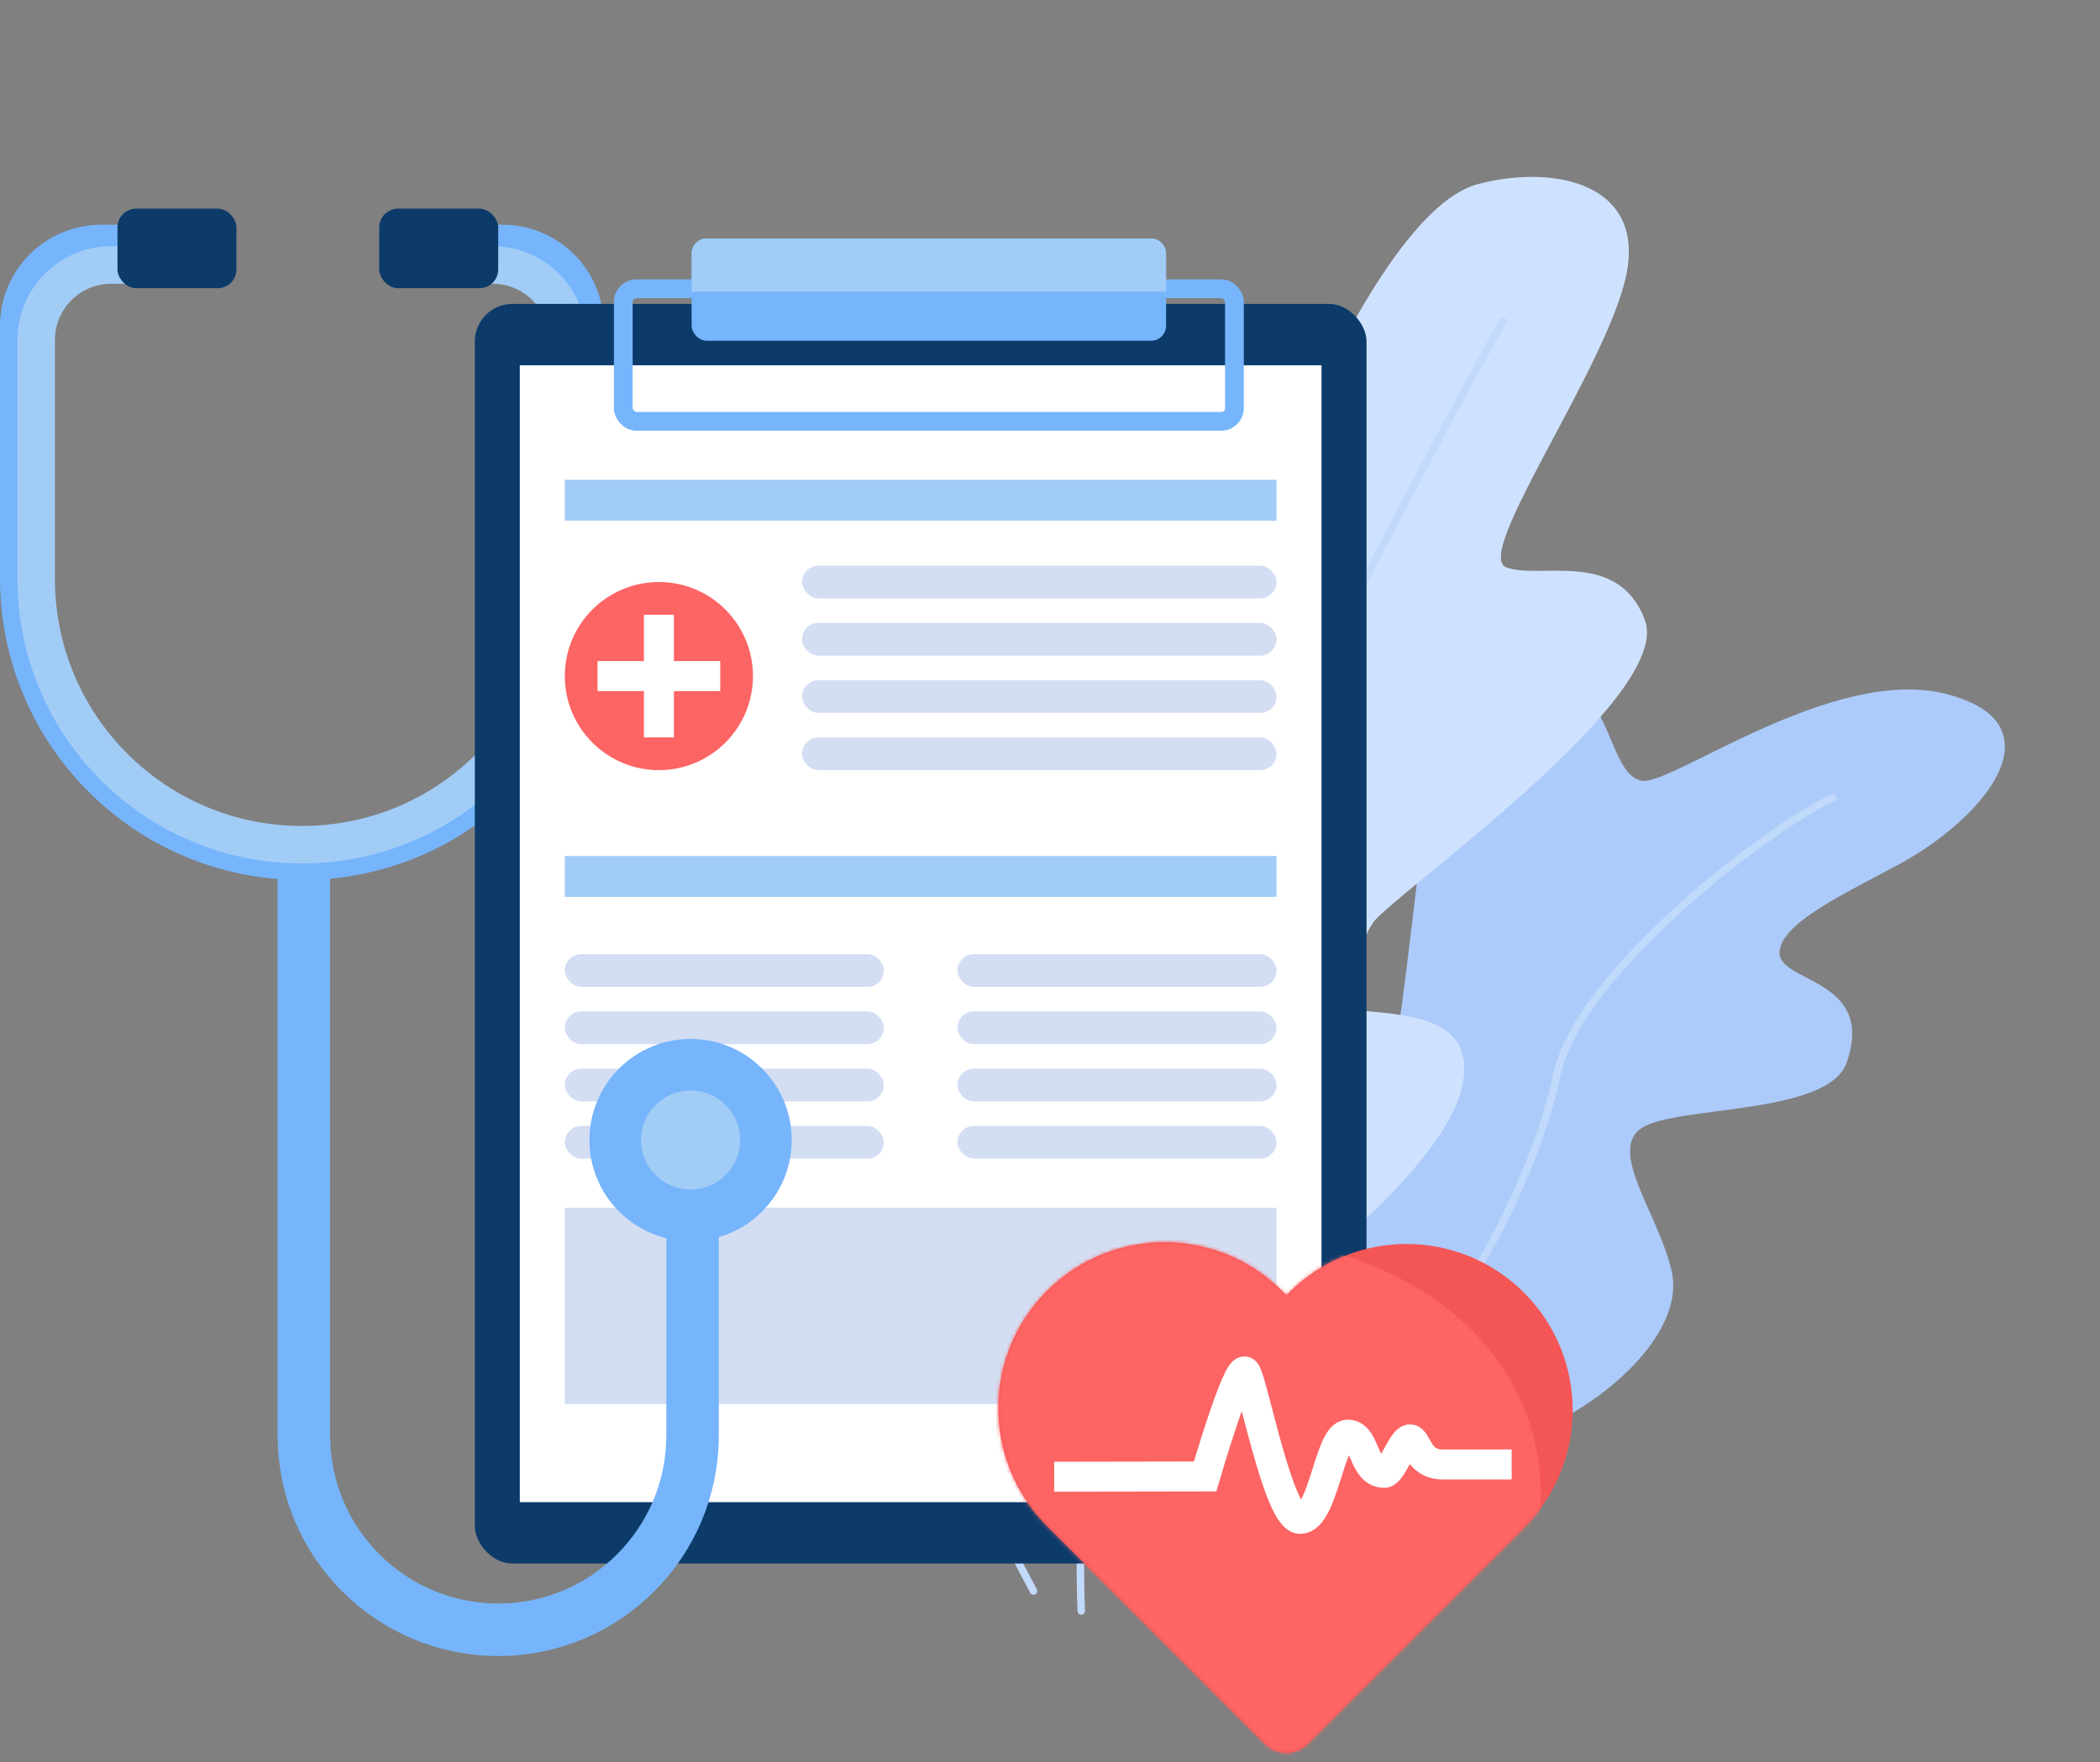<svg width="560" height="470" viewBox="0 0 560 470" fill="none" xmlns="http://www.w3.org/2000/svg">
<rect x="0" y="0" width="560" height="470" fill="#808080" stroke="none"/>
<path d="M326.43 415.18L332.684 346.221C333.349 337.843 335.734 319.07 339.953 311C345.226 300.912 369.813 290.02 372.025 279.301C374.237 268.581 377.18 238.853 380.39 215.567C383.601 192.28 406.973 179.542 421.646 185.763C429.394 189.048 430.096 206.666 437.749 208.246C445.401 209.825 488.819 177.274 519.112 185.122C549.405 192.971 529.942 217.692 506.569 230.431C492.24 238.241 474.597 246.185 474.547 254.158C474.497 262.131 500.25 261.059 492.447 283.397C487.504 297.549 447.016 294.777 437.784 300.855C428.551 306.932 442.542 324.189 445.819 339.235C449.097 354.28 430.898 372.877 408.159 382.553C400.441 385.837 354.888 406.152 326.43 415.18Z" fill="#ACCBFA"/>
<path d="M287.699 285.845C286.648 297.123 268.365 371.796 263.048 405.291C232.538 383.029 167.204 342.403 163.65 322.511C159.208 297.645 188.918 300.584 196.305 295.722C203.692 290.86 141.141 246.019 138.811 226.379C136.482 206.739 160.388 206.883 167.142 205.084C173.895 203.284 167.934 139.131 180.298 110.407C201.756 60.551 235.909 88.356 235.494 105.833C235.211 117.737 221.588 173.213 234.779 171.145C254.91 167.99 264.49 174.084 261.33 189.397C258.416 203.516 236.811 238.621 241.618 253.983C246.426 269.344 289.013 271.747 287.699 285.845Z" fill="#ACCBFA"/>
<path d="M274.714 424.811C274.974 425.299 275.579 425.484 276.067 425.224C276.554 424.965 276.739 424.359 276.48 423.872L274.714 424.811ZM309.751 432.455C309.374 432.858 309.395 433.491 309.798 433.868C310.202 434.245 310.835 434.224 311.212 433.821L309.751 432.455ZM373.323 365.785L372.649 365.046L373.323 365.785ZM210.774 127.889C207.125 146.86 202.5 177.401 200.478 207.395C199.468 222.392 199.107 237.27 199.848 250.506C200.589 263.724 202.432 275.383 205.875 283.896L207.729 283.146C204.41 274.938 202.582 263.539 201.845 250.394C201.11 237.268 201.466 222.478 202.474 207.53C204.489 177.633 209.101 147.175 212.738 128.267L210.774 127.889ZM205.875 283.896C219.418 317.396 257.852 393.127 274.714 424.811L276.48 423.872C259.615 392.183 221.228 316.537 207.729 283.146L205.875 283.896ZM311.212 433.821C318.724 425.786 331.305 411.796 343.555 398.409C355.828 384.998 367.749 372.214 373.996 366.525L372.649 365.046C366.32 370.811 354.329 383.674 342.079 397.059C329.807 410.47 317.255 424.429 309.751 432.455L311.212 433.821ZM373.996 366.525C381.979 359.254 391.088 346.237 398.901 331.639C406.721 317.028 413.302 300.722 416.172 286.816L414.213 286.412C411.394 300.07 404.9 316.191 397.138 330.695C389.368 345.212 380.387 357.999 372.649 365.046L373.996 366.525ZM416.172 286.816C417.548 280.148 421.815 272.614 427.792 264.917C433.754 257.239 441.352 249.48 449.28 242.366C457.205 235.254 465.441 228.803 472.667 223.737C479.912 218.658 486.085 215.013 489.893 213.471L489.142 211.617C485.115 213.248 478.79 217.002 471.519 222.099C464.229 227.21 455.93 233.711 447.944 240.878C439.96 248.042 432.27 255.889 426.212 263.691C420.168 271.475 415.681 279.298 414.213 286.412L416.172 286.816Z" fill="#C1D9FB"/>
<path d="M259.668 259.308C258.83 275.74 278.107 365.827 287.851 408.817C296.728 394.151 310.789 367.25 325.877 355.994C338.407 346.647 398.839 303.995 389.489 279.714C385.72 269.927 367.48 270.382 362.889 269.434C358.297 268.487 361.458 253.173 366.099 246.148C370.74 239.123 446.522 186.109 438.627 165.321C431.391 146.265 410.497 154.726 401.63 151.299C392.763 147.873 428.628 97.797 433.685 73.295C438.742 48.794 414.254 43.74 393.993 49.138C373.731 54.536 352.047 102.835 349.794 108.67C346.367 117.542 341.094 127.63 332.809 129.114C324.525 130.597 316.024 117.666 301.884 124.327C294.814 127.658 290.748 139.679 289.442 153.691C286.814 181.887 298.759 232.251 296.596 234.998C294.434 237.745 282.241 227.245 272.11 229.944C262.924 232.392 260.715 238.769 259.668 259.308Z" fill="#CEE2FF"/>
<path d="M288.331 429.672C286.733 391.025 293.282 294.346 332.26 216.813C371.239 139.28 394.203 97.079 400.812 85.671" stroke="#C1D9FB" stroke-width="2" stroke-linecap="round"/>
<path d="M38.786 66.946H27C15.954 66.946 7 75.901 7 86.946V154.201C7 194.797 39.91 227.707 80.506 227.707V227.707C121.102 227.707 154.011 194.797 154.011 154.201V86.946C154.011 75.901 145.057 66.946 134.011 66.946H129.675" stroke="#76B5FC" stroke-width="14"/>
<path d="M40.294 70.68H29.651C18.605 70.68 9.651 79.634 9.651 90.68V154.428C9.651 193.565 41.377 225.292 80.514 225.292V225.292C119.651 225.292 151.378 193.565 151.378 154.428V90.68C151.378 79.634 142.424 70.68 131.378 70.68H127.917" stroke="#A1CCF6" stroke-width="10"/>
<rect x="31.326" y="55.66" width="31.729" height="21.204" rx="5" fill="#0C3B69"/>
<rect x="101.129" y="55.66" width="31.729" height="21.204" rx="5" fill="#0C3B69"/>
<rect x="126.621" y="81.063" width="237.781" height="335.947" rx="10" fill="#0C3B69"/>
<rect x="138.619" y="97.424" width="213.785" height="303.225" fill="white"/>
<rect x="166.207" y="77.018" width="162.974" height="35.357" rx="3.5" stroke="#76B5FC" stroke-width="5"/>
<rect x="184.43" y="63.611" width="126.526" height="27.268" rx="4" fill="#76B5FC"/>
<rect x="213.881" y="150.87" width="126.526" height="8.726" rx="4.363" fill="#D3DEF3"/>
<rect x="150.617" y="322.116" width="189.788" height="52.355" fill="#D3DEF3"/>
<rect x="150.617" y="127.965" width="189.788" height="10.907" fill="#A1CCF6"/>
<rect x="213.881" y="166.14" width="126.526" height="8.726" rx="4.363" fill="#D3DEF3"/>
<rect x="213.881" y="181.411" width="126.526" height="8.726" rx="4.363" fill="#D3DEF3"/>
<rect x="213.881" y="196.682" width="126.526" height="8.726" rx="4.363" fill="#D3DEF3"/>
<rect x="150.619" y="254.49" width="85.078" height="8.726" rx="4.363" fill="#D3DEF3"/>
<rect x="255.33" y="254.49" width="85.078" height="8.726" rx="4.363" fill="#D3DEF3"/>
<rect x="150.619" y="228.312" width="189.788" height="10.907" fill="#A1CCF6"/>
<rect x="150.619" y="269.761" width="85.078" height="8.726" rx="4.363" fill="#D3DEF3"/>
<rect x="255.33" y="269.761" width="85.078" height="8.726" rx="4.363" fill="#D3DEF3"/>
<rect x="150.619" y="285.03" width="85.078" height="8.726" rx="4.363" fill="#D3DEF3"/>
<rect x="255.33" y="285.03" width="85.078" height="8.726" rx="4.363" fill="#D3DEF3"/>
<rect x="150.619" y="300.301" width="85.078" height="8.726" rx="4.363" fill="#D3DEF3"/>
<rect x="255.33" y="300.301" width="85.078" height="8.726" rx="4.363" fill="#D3DEF3"/>
<path d="M184.43 67.611C184.43 65.402 186.221 63.611 188.43 63.611H306.955C309.165 63.611 310.955 65.402 310.955 67.611V77.791H184.43V67.611Z" fill="#A1CCF6"/>
<circle cx="175.704" cy="180.32" r="25.087" fill="#FD6464"/>
<path d="M175.705 163.959V196.681" stroke="white" stroke-width="8"/>
<path d="M159.344 180.32H192.066" stroke="white" stroke-width="8"/>
<path d="M81.035 233.684V382.856C81.035 411.477 104.238 434.68 132.859 434.68V434.68C161.481 434.68 184.684 411.477 184.684 382.856V323.099" stroke="#76B5FC" stroke-width="14"/>
<circle cx="184.155" cy="304.062" r="26.97" fill="#76B5FC"/>
<circle cx="184.154" cy="304.062" r="13.22" fill="#A1CCF6"/>
<path fill-rule="evenodd" clip-rule="evenodd" d="M279.196 344.29C261.891 361.595 261.891 389.651 279.196 406.956L337.381 465.14C340.505 468.264 345.57 468.264 348.694 465.14L348.852 464.982C348.868 464.966 348.884 464.951 348.9 464.935L406.401 407.434C423.706 390.129 423.706 362.073 406.401 344.768C389.097 327.464 361.04 327.464 343.736 344.768L343.038 345.466L341.861 344.29C324.557 326.986 296.501 326.986 279.196 344.29Z" fill="#F45656"/>
<mask id="mask0_1104_3548" style="mask-type:alpha" maskUnits="userSpaceOnUse" x="266" y="331" width="154" height="137">
<path fill-rule="evenodd" clip-rule="evenodd" d="M279.197 344.29C261.892 361.595 261.892 389.651 279.197 406.956L337.382 465.14C340.506 468.264 345.571 468.264 348.695 465.14L348.853 464.982C348.869 464.966 348.885 464.951 348.901 464.935L406.402 407.434C423.707 390.129 423.707 362.073 406.402 344.768C389.097 327.464 361.041 327.464 343.737 344.768L343.039 345.466L341.862 344.29C324.558 326.986 296.502 326.986 279.197 344.29Z" fill="#F45656"/>
</mask>
<g mask="url(#mask0_1104_3548)">
<ellipse cx="306.281" cy="412.863" rx="106.903" ry="80.102" transform="rotate(-18.132 306.281 412.863)" fill="#FD6464"/>
</g>
<path d="M281.124 393.866L321.357 393.801C321.357 393.801 330.136 363.677 332.086 365.908C334.037 368.139 340.865 405.097 346.717 405.097C352.886 405.097 354.52 382.642 359.397 382.642C364.274 382.642 363.299 392.823 369.151 392.823C371.102 392.823 374.028 383.9 375.979 383.9C377.929 383.9 377.929 390.593 384.757 390.593C390.219 390.593 401.16 390.593 403.111 390.593" stroke="white" stroke-width="8"/>
</svg>
